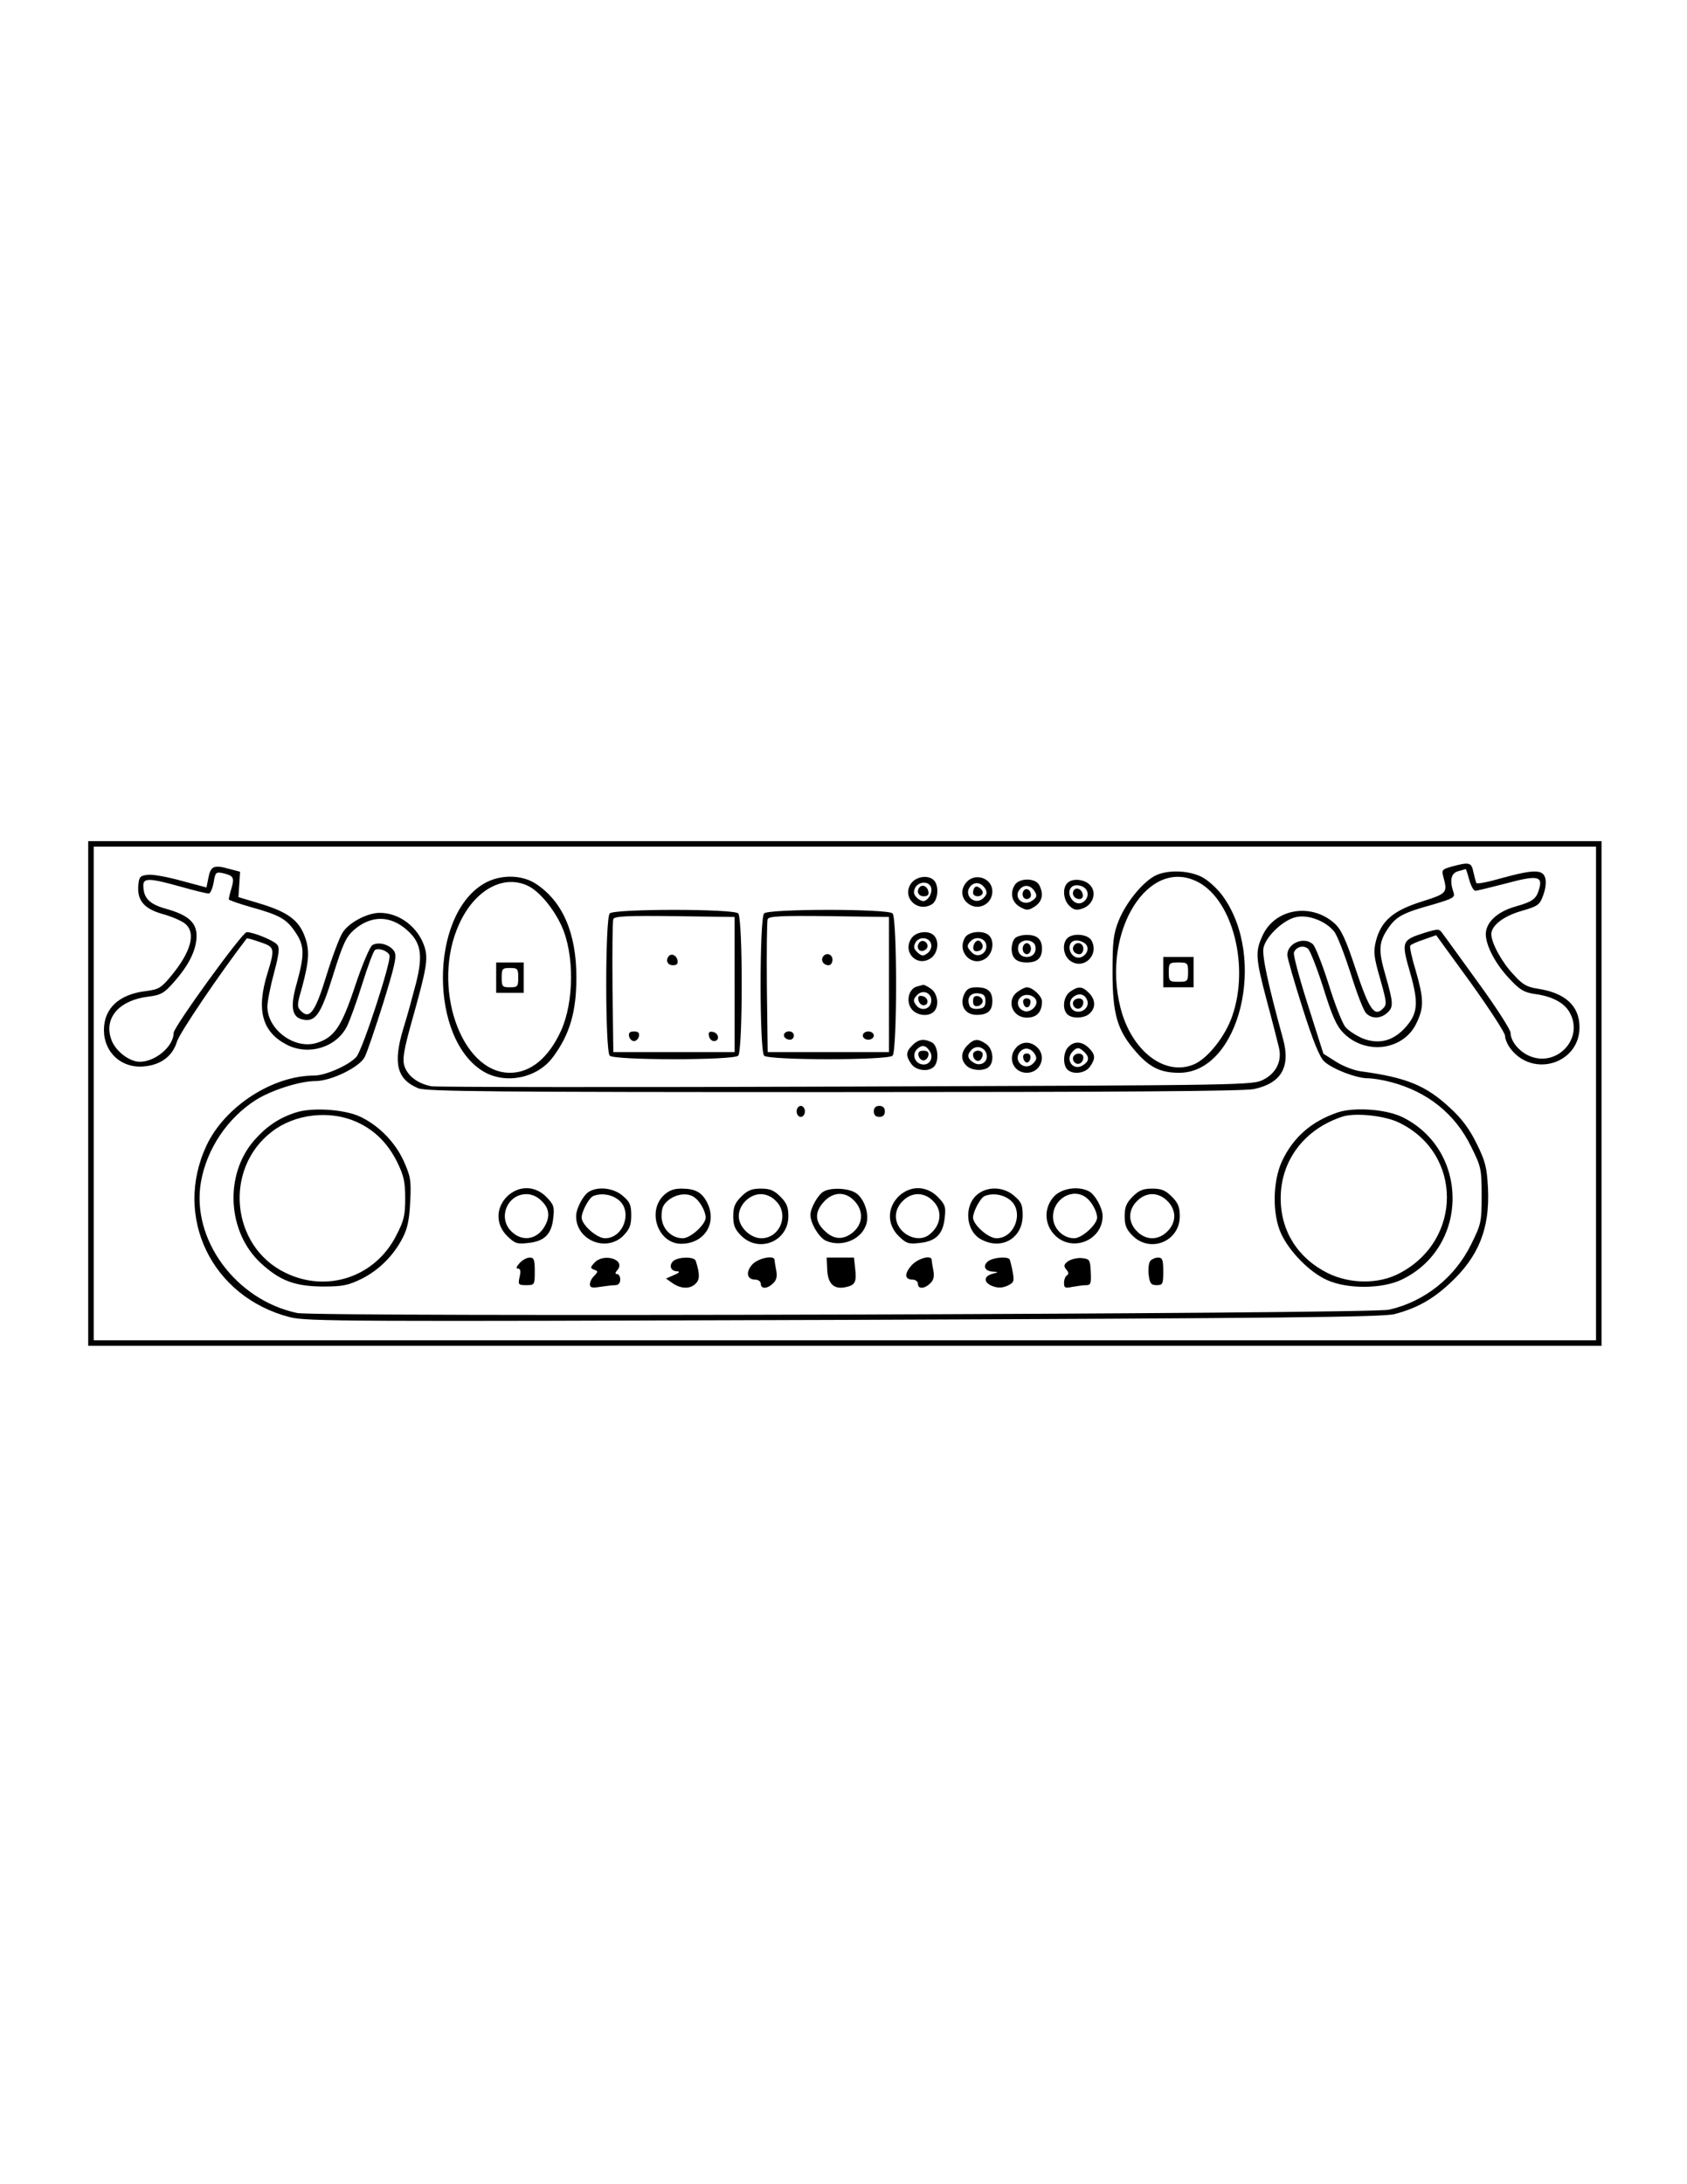 <?xml version="1.0" encoding="UTF-8" standalone="yes"?>
<svg version="1.0" xmlns="http://www.w3.org/2000/svg" width="612px" height="792px" viewBox="0 0 612 792" preserveAspectRatio="xMidYMid meet">
  <g transform="translate(0,792) scale(0.1,-0.1)" fill="#000000" stroke="none">
    <path d="M320 3955 l0 -915 2745 0 2745 0 0 915 0 915 -2745 0 -2745 0 0 -915z
m5470 0 l0 -895 -2725 0 -2725 0 0 895 0 895 2725 0 2725 0 0 -895z"/>
    <path d="M5267 4778 c-35 -10 -38 -13 -31 -37 16 -59 14 -61 -81 -91 -103 -33
-145 -70 -164 -144 -9 -38 -7 -56 16 -136 24 -85 25 -93 9 -108 -30 -30 -49
-3 -98 144 -36 109 -53 145 -77 166 -85 76 -217 53 -261 -45 -27 -58 -25 -82
16 -237 20 -74 39 -149 43 -166 13 -49 -8 -94 -54 -118 -40 -21 -44 -21 -1510
-26 -808 -3 -1487 -2 -1509 1 -50 9 -89 38 -100 77 -6 24 0 59 28 159 54 192
60 226 46 270 -23 71 -91 123 -162 123 -46 0 -114 -36 -136 -73 -11 -18 -37
-87 -58 -155 -40 -131 -61 -160 -92 -128 -15 15 -15 22 3 83 27 100 29 139 10
189 -22 58 -62 87 -160 117 l-80 24 3 46 3 46 -42 11 c-53 15 -65 9 -73 -33
l-7 -35 -90 24 c-50 14 -105 24 -122 22 -28 -3 -32 -7 -35 -35 -6 -57 20 -88
87 -107 33 -9 70 -25 82 -35 41 -33 23 -102 -52 -192 -35 -42 -44 -47 -92 -53
-96 -12 -150 -63 -150 -141 0 -81 63 -139 144 -132 62 5 105 37 121 90 9 31
156 248 253 374 1 2 23 -4 48 -13 54 -18 55 -22 27 -114 -41 -133 -19 -212 70
-258 79 -41 181 -10 219 67 10 20 35 89 55 153 20 64 41 120 46 123 14 9 47
-3 53 -19 8 -19 -98 -344 -120 -368 -26 -30 -112 -68 -153 -68 -152 0 -325
-113 -391 -254 -121 -259 19 -549 302 -622 59 -16 217 -16 2010 -10 1587 6
1956 10 1998 21 80 21 138 53 201 112 104 96 145 198 138 344 -4 76 -9 97 -41
162 -26 53 -54 91 -97 130 -87 81 -158 110 -321 132 -26 3 -67 19 -92 35 l-46
29 -56 176 c-31 97 -54 183 -51 191 8 21 34 28 51 14 8 -7 33 -71 56 -143 32
-103 48 -138 73 -163 82 -82 221 -62 266 39 26 55 25 86 -4 187 -14 46 -23 87
-20 91 2 4 24 14 49 22 l45 16 125 -172 c68 -95 125 -182 125 -193 0 -12 9
-33 21 -48 82 -105 249 -52 249 79 0 78 -52 125 -152 140 -39 6 -55 15 -88 52
-42 44 -79 113 -80 145 0 32 44 66 110 85 59 17 66 22 78 56 8 20 12 48 8 62
-8 33 -41 33 -158 1 -48 -14 -89 -22 -92 -18 -2 4 -7 22 -11 40 -7 35 -14 37
-78 20z m63 -48 c6 -22 16 -40 22 -40 6 0 55 12 109 26 111 30 135 28 124 -14
-10 -41 -23 -51 -87 -69 -67 -19 -108 -58 -108 -101 1 -42 35 -107 85 -160 38
-41 53 -50 91 -56 63 -8 107 -31 127 -65 58 -98 -51 -209 -153 -156 -34 18
-60 52 -60 80 0 11 -52 92 -116 180 -64 88 -122 169 -130 179 -13 19 -15 19
-68 3 -81 -26 -83 -31 -51 -142 32 -112 29 -149 -16 -200 -44 -49 -95 -63
-154 -41 -24 10 -54 29 -65 43 -11 14 -38 83 -60 154 -22 70 -48 135 -56 144
-31 31 -94 6 -94 -38 0 -10 25 -97 55 -191 38 -120 62 -179 79 -195 29 -27
116 -61 159 -61 17 0 55 -6 84 -14 132 -35 232 -115 290 -234 36 -73 38 -80
38 -177 0 -97 -2 -104 -38 -177 -59 -120 -169 -208 -298 -237 -69 -16 -3887
-27 -3961 -12 -223 47 -385 268 -349 475 21 120 96 232 200 298 56 35 159 68
215 68 57 0 160 50 179 87 8 15 38 103 67 195 42 136 50 170 41 187 -14 25
-57 38 -80 24 -9 -5 -37 -71 -62 -146 -50 -151 -76 -189 -141 -209 -80 -24
-178 49 -178 132 0 19 11 74 24 122 18 67 21 91 12 102 -11 15 -86 46 -111 46
-16 0 -265 -344 -265 -365 0 -49 -66 -105 -123 -105 -39 0 -91 41 -104 83 -26
77 30 140 134 153 47 6 58 12 94 53 53 60 80 113 82 163 2 52 -29 80 -112 103
-60 17 -81 39 -81 85 0 27 24 26 135 -5 49 -14 95 -25 102 -25 6 0 14 18 18
40 6 37 9 39 33 34 39 -9 43 -16 32 -54 -6 -19 -10 -37 -10 -41 0 -3 37 -16
83 -29 104 -29 128 -43 161 -94 31 -47 31 -79 1 -187 -22 -78 -16 -116 20
-125 49 -12 68 14 113 159 36 115 47 139 76 165 61 53 131 54 192 0 51 -45 59
-89 34 -190 -12 -46 -32 -121 -47 -168 -38 -126 -23 -184 54 -216 27 -12 285
-14 1507 -14 1014 0 1491 3 1525 11 99 21 133 80 106 180 -56 204 -78 307 -71
334 11 43 75 102 120 110 44 9 107 -16 136 -53 11 -13 37 -81 60 -152 22 -71
47 -136 56 -144 20 -21 53 -20 76 1 24 21 23 36 -6 137 -27 93 -25 121 14 176
27 37 52 51 158 80 74 22 81 26 75 44 -15 44 -9 70 17 77 14 4 26 7 27 8 1 1
7 -17 13 -39z"/>
    <path d="M2890 3890 c0 -11 7 -20 15 -20 8 0 15 9 15 20 0 11 -7 20 -15 20 -8
0 -15 -9 -15 -20z"/>
    <path d="M3170 3890 c0 -13 7 -20 20 -20 13 0 20 7 20 20 0 13 -7 20 -20 20
-13 0 -20 -7 -20 -20z"/>
    <path d="M1073 3886 c-60 -19 -107 -51 -150 -100 -110 -125 -99 -334 24 -447
69 -63 122 -83 223 -84 73 0 93 4 142 28 62 31 116 84 149 149 17 32 24 66 27
129 4 78 2 92 -23 148 -32 71 -94 133 -163 164 -59 25 -171 32 -229 13z m218
-33 c66 -29 114 -76 149 -145 25 -51 30 -73 30 -134 0 -62 -5 -81 -33 -135
-77 -150 -251 -208 -402 -134 -198 96 -224 378 -48 512 83 64 208 78 304 36z"/>
    <path d="M4855 3887 c-96 -32 -163 -90 -204 -177 -34 -73 -36 -191 -4 -262 30
-66 104 -141 166 -169 74 -34 201 -33 272 1 246 118 246 471 1 590 -59 28
-171 36 -231 17z m221 -38 c230 -111 231 -426 1 -546 -75 -40 -179 -39 -259 0
-109 54 -172 152 -172 272 0 137 86 251 224 296 45 15 154 4 206 -22z"/>
    <path d="M1839 3581 c-41 -42 -41 -101 1 -143 28 -27 36 -30 77 -25 58 6 84
32 90 90 5 41 2 49 -25 77 -42 42 -101 42 -143 1z m126 -16 c27 -26 31 -54 13
-88 -27 -52 -83 -62 -123 -22 -50 49 -15 135 55 135 19 0 40 -9 55 -25z"/>
    <path d="M2137 3599 c-21 -12 -47 -61 -47 -89 0 -87 109 -132 171 -71 23 24
29 38 29 74 0 38 -5 49 -31 71 -32 28 -88 35 -122 15z m107 -30 c52 -41 18
-139 -49 -139 -30 0 -85 49 -85 75 0 22 27 72 42 78 29 12 67 6 92 -14z"/>
    <path d="M2406 3584 c-59 -60 -17 -174 65 -174 85 0 132 76 94 150 -19 37 -43
50 -93 50 -29 0 -46 -7 -66 -26z m115 -7 c20 -15 39 -51 39 -72 0 -25 -55 -75
-83 -75 -42 0 -77 36 -77 80 0 30 6 43 26 59 30 23 71 27 95 8z"/>
    <path d="M2689 3581 c-23 -23 -29 -38 -29 -71 0 -33 6 -48 29 -71 65 -64 171
-20 171 71 0 33 -6 48 -29 71 -23 23 -38 29 -71 29 -33 0 -48 -6 -71 -29z
m126 -16 c49 -48 15 -135 -53 -135 -40 0 -82 41 -82 80 0 41 39 80 80 80 19 0
40 -9 55 -25z"/>
    <path d="M2987 3599 c-20 -12 -47 -60 -47 -84 0 -31 31 -82 56 -94 59 -26 134
6 148 65 9 36 -10 89 -39 108 -27 18 -91 21 -118 5z m113 -34 c33 -35 31 -81
-4 -112 -34 -29 -68 -29 -100 0 -39 34 -42 68 -11 105 34 41 81 44 115 7z"/>
    <path d="M3259 3581 c-41 -42 -41 -101 1 -143 28 -27 36 -30 77 -25 58 6 84
32 90 90 5 41 2 49 -25 77 -42 42 -101 42 -143 1z m126 -16 c36 -35 29 -89
-14 -122 -45 -35 -121 7 -121 67 0 19 9 40 25 55 15 16 36 25 55 25 19 0 40
-9 55 -25z"/>
    <path d="M3547 3590 c-52 -41 -44 -136 14 -165 74 -39 149 6 149 88 0 38 -5
49 -31 71 -38 33 -95 35 -132 6z m117 -21 c52 -41 18 -139 -49 -139 -30 0 -85
49 -85 75 0 22 27 72 42 78 29 12 67 6 92 -14z"/>
    <path d="M3826 3584 c-41 -42 -39 -106 4 -146 64 -59 170 -14 170 73 0 28 -27
77 -49 89 -38 20 -96 12 -125 -16z m115 -7 c20 -15 39 -51 39 -72 0 -25 -55
-75 -83 -75 -41 0 -77 36 -77 78 0 65 72 107 121 69z"/>
    <path d="M4109 3581 c-23 -23 -29 -38 -29 -71 0 -33 6 -48 29 -71 65 -64 171
-20 171 71 0 33 -6 48 -29 71 -23 23 -38 29 -71 29 -33 0 -48 -6 -71 -29z
m126 -16 c16 -15 25 -36 25 -55 0 -19 -9 -40 -25 -55 -15 -16 -36 -25 -55 -25
-19 0 -40 9 -55 25 -16 15 -25 36 -25 55 0 19 9 40 25 55 15 16 36 25 55 25
19 0 40 -9 55 -25z"/>
    <path d="M1885 3340 c-12 -13 -14 -20 -6 -20 9 0 11 -9 6 -30 -6 -28 -5 -30
24 -30 30 0 31 1 31 50 0 42 -3 50 -18 50 -11 0 -27 -9 -37 -20z"/>
    <path d="M2156 3341 c-15 -17 -15 -19 -1 -25 15 -5 15 -7 1 -22 -9 -8 -16 -22
-16 -31 0 -12 8 -14 38 -9 20 3 45 6 55 6 10 0 17 8 17 20 0 11 -5 20 -11 20
-8 0 -8 5 1 15 31 38 -50 63 -84 26z"/>
    <path d="M2440 3345 c-14 -17 -5 -35 18 -35 10 -1 5 -6 -12 -13 l-30 -13 24
-17 c31 -21 64 -22 84 -1 15 14 15 35 0 82 -5 17 -69 15 -84 -3z"/>
    <path d="M2730 3336 c-26 -28 -21 -56 10 -56 11 0 20 -7 20 -15 0 -20 24 -19
45 2 12 11 15 25 11 46 -3 16 -6 33 -6 38 0 19 -57 8 -80 -15z"/>
    <path d="M3001 3314 c3 -52 27 -72 72 -60 30 7 35 20 29 69 l-4 37 -50 0 -49
0 2 -46z"/>
    <path d="M3308 3333 c-28 -31 -27 -53 3 -53 10 0 19 -7 19 -15 0 -20 24 -19
45 2 12 11 15 25 11 46 -3 16 -6 33 -6 38 0 20 -48 7 -72 -18z"/>
    <path d="M3585 3347 c-22 -17 -12 -37 18 -38 20 -1 20 -2 -3 -8 -33 -9 -32
-33 2 -45 19 -7 35 -6 53 2 23 11 25 16 19 49 -4 21 -9 41 -11 46 -7 12 -58 8
-78 -6z"/>
    <path d="M3875 3347 c-16 -12 -17 -18 -7 -30 9 -10 10 -17 2 -22 -5 -3 -10
-15 -10 -27 0 -18 4 -20 31 -14 17 3 40 6 50 6 16 0 18 7 16 48 -2 44 -4 47
-32 50 -16 2 -39 -4 -50 -11z"/>
    <path d="M4173 3348 c-6 -7 -8 -30 -6 -50 4 -32 9 -38 29 -38 22 0 24 4 24 50
0 42 -3 50 -19 50 -10 0 -23 -6 -28 -12z"/>
    <path d="M4184 4741 c-46 -28 -101 -98 -126 -160 -19 -48 -22 -75 -22 -186 0
-153 17 -212 86 -290 49 -56 89 -75 156 -75 219 0 321 418 157 642 -19 26 -53
57 -75 68 -51 26 -134 27 -176 1z m167 -22 c122 -69 181 -303 120 -481 -25
-75 -90 -157 -141 -178 -105 -43 -225 49 -265 205 -71 278 103 556 286 454z"/>
    <path d="M4220 4395 l0 -55 55 0 55 0 0 55 0 55 -55 0 -55 0 0 -55z m90 0 c0
-33 -2 -35 -35 -35 -33 0 -35 2 -35 35 0 33 2 35 35 35 33 0 35 -2 35 -35z"/>
    <path d="M1754 4715 c-197 -118 -196 -565 1 -681 81 -47 195 -23 251 53 61 82
85 164 85 289 0 159 -49 274 -145 338 -53 36 -134 36 -192 1z m165 -9 c40 -21
90 -82 118 -143 47 -102 46 -276 -2 -381 -45 -98 -110 -152 -185 -152 -179 0
-287 316 -184 540 57 125 163 182 253 136z"/>
    <path d="M1800 4375 l0 -55 50 0 50 0 0 55 0 55 -50 0 -50 0 0 -55z m80 0 c0
-32 -2 -35 -30 -35 -28 0 -30 3 -30 35 0 32 2 35 30 35 28 0 30 -3 30 -35z"/>
    <path d="M3304 4715 c-32 -49 23 -104 75 -75 24 12 29 68 9 88 -21 21 -66 14
-84 -13z m73 -11 c7 -18 -6 -45 -24 -51 -6 -2 -18 3 -27 12 -12 12 -13 21 -6
36 13 23 48 25 57 3z"/>
    <path d="M3337 4704 c-14 -15 -6 -34 14 -34 14 0 19 5 17 17 -3 18 -20 27 -31
17z"/>
    <path d="M3507 4722 c-22 -24 -21 -55 1 -75 36 -33 92 -8 92 41 0 47 -61 69
-93 34z m67 -24 c8 -14 7 -21 -6 -34 -30 -30 -75 9 -48 42 16 18 39 15 54 -8z"/>
    <path d="M3537 4703 c-4 -3 -7 -12 -7 -20 0 -15 26 -18 34 -4 7 11 -18 33 -27
24z"/>
    <path d="M3680 4709 c-17 -30 -8 -62 21 -78 24 -13 29 -13 53 2 27 18 33 45
16 78 -15 27 -75 26 -90 -2z m74 -22 c9 -15 7 -21 -8 -32 -35 -26 -74 13 -44
43 16 16 38 12 52 -11z"/>
    <path d="M3716 4693 c-12 -12 -6 -33 9 -33 8 0 15 6 15 14 0 17 -14 28 -24 19z"/>
    <path d="M3872 4718 c-19 -19 -14 -63 8 -83 16 -15 26 -17 48 -9 37 13 52 57
27 84 -20 22 -64 27 -83 8z m67 -22 c14 -16 5 -42 -16 -50 -29 -11 -58 35 -36
57 11 12 40 8 52 -7z"/>
    <path d="M3895 4691 c-8 -15 3 -31 21 -31 9 0 14 7 12 17 -4 20 -24 28 -33 14z"/>
    <path d="M2212 4608 c-17 -17 -17 -499 0 -516 17 -17 449 -17 466 0 17 17 17
499 0 516 -17 17 -449 17 -466 0z m453 -258 l0 -245 -220 0 -220 0 -3 235 c-1
129 0 240 3 247 3 11 52 13 222 11 l218 -3 0 -245z"/>
    <path d="M2427 4454 c-14 -15 -6 -34 14 -34 14 0 19 5 17 17 -3 18 -20 27 -31
17z"/>
    <path d="M2282 4163 c2 -10 10 -18 18 -18 8 0 16 8 18 18 2 12 -3 17 -18 17
-15 0 -20 -5 -18 -17z"/>
    <path d="M2572 4163 c2 -10 10 -18 18 -18 22 0 18 29 -3 33 -14 3 -18 -1 -15
-15z"/>
    <path d="M2772 4608 c-17 -17 -17 -499 0 -516 17 -17 449 -17 466 0 17 17 17
499 0 516 -17 17 -449 17 -466 0z m453 -258 l0 -245 -220 0 -220 0 -3 235 c-1
129 0 240 3 247 3 11 52 13 222 11 l218 -3 0 -245z"/>
    <path d="M2985 4450 c-8 -14 3 -30 21 -30 8 0 14 9 14 20 0 21 -24 28 -35 10z"/>
    <path d="M2847 4174 c-9 -10 2 -24 19 -24 8 0 14 7 14 15 0 15 -21 21 -33 9z"/>
    <path d="M3130 4165 c0 -8 9 -15 20 -15 11 0 20 7 20 15 0 8 -9 15 -20 15 -11
0 -20 -7 -20 -15z"/>
    <path d="M3306 4517 c-33 -50 21 -105 70 -72 26 17 33 62 12 83 -20 20 -66 14
-82 -11z m72 -21 c3 -11 -4 -26 -14 -33 -15 -11 -20 -10 -35 3 -14 13 -16 21
-8 36 13 24 52 20 57 -6z"/>
    <path d="M3337 4504 c-14 -14 -7 -35 11 -32 9 2 17 10 17 17 0 16 -18 25 -28
15z"/>
    <path d="M3500 4519 c-29 -52 26 -107 75 -75 27 18 34 63 13 84 -20 20 -76 15
-88 -9z m78 -26 c4 -30 -31 -49 -52 -27 -19 19 -20 26 -4 42 19 19 53 10 56
-15z"/>
    <path d="M3533 4495 c-7 -20 2 -29 21 -22 9 4 13 13 10 22 -8 19 -23 19 -31 0z"/>
    <path d="M3682 4518 c-7 -7 -12 -24 -12 -38 0 -34 17 -50 55 -50 38 0 55 16
55 50 0 34 -17 50 -55 50 -17 0 -36 -5 -43 -12z m72 -23 c9 -24 -4 -45 -29
-45 -25 0 -38 21 -29 45 4 8 16 15 29 15 13 0 25 -7 29 -15z"/>
    <path d="M3710 4480 c0 -11 7 -20 15 -20 8 0 15 9 15 20 0 11 -7 20 -15 20 -8
0 -15 -9 -15 -20z"/>
    <path d="M3872 4518 c-21 -21 -14 -66 12 -83 48 -32 104 22 76 74 -12 24 -68
29 -88 9z m68 -23 c19 -23 -15 -59 -41 -44 -19 10 -25 39 -12 52 11 12 40 7
53 -8z"/>
    <path d="M3895 4490 c-8 -14 3 -30 21 -30 8 0 14 9 14 20 0 21 -24 28 -35 10z"/>
    <path d="M3327 4343 c-29 -7 -41 -51 -22 -79 17 -26 62 -33 83 -12 20 20 14
65 -10 82 -12 9 -25 15 -28 15 -3 -1 -13 -3 -23 -6z m51 -56 c-4 -28 -38 -35
-55 -11 -11 15 -10 20 3 35 22 24 57 8 52 -24z"/>
    <path d="M3332 4293 c2 -10 10 -18 18 -18 22 0 18 29 -3 33 -14 3 -18 -1 -15
-15z"/>
    <path d="M3498 4315 c-18 -40 3 -75 45 -75 40 0 57 15 57 50 0 35 -17 50 -57
50 -26 0 -36 -6 -45 -25z m77 -25 c0 -20 -6 -26 -26 -28 -17 -2 -29 3 -32 12
-11 28 4 47 32 44 20 -2 26 -8 26 -28z"/>
    <path d="M3530 4290 c0 -15 5 -20 18 -18 9 2 17 10 17 18 0 8 -8 16 -17 18
-13 2 -18 -3 -18 -18z"/>
    <path d="M3692 4324 c-43 -30 -21 -94 33 -94 36 0 55 20 55 59 0 19 -34 51
-55 51 -6 0 -21 -7 -33 -16z m68 -38 c0 -20 -27 -39 -45 -32 -25 9 -30 37 -10
52 20 15 55 2 55 -20z"/>
    <path d="M3712 4284 c4 -21 22 -23 26 -1 2 10 -3 17 -13 17 -10 0 -15 -6 -13
-16z"/>
    <path d="M3882 4324 c-24 -17 -30 -62 -10 -82 17 -17 64 -15 82 4 22 21 20 50
-4 74 -24 24 -38 25 -68 4z m62 -31 c9 -22 -13 -45 -38 -41 -26 4 -33 38 -11
54 20 15 41 9 49 -13z"/>
    <path d="M3894 4289 c-3 -6 -2 -15 4 -21 13 -13 32 -2 32 18 0 16 -26 19 -36
3z"/>
    <path d="M3310 4130 c-24 -24 -25 -38 -4 -68 17 -24 62 -30 82 -10 20 20 15
76 -7 88 -29 15 -49 12 -71 -10z m63 -22 c14 -21 2 -48 -22 -48 -30 0 -45 34
-25 55 18 18 33 16 47 -7z"/>
    <path d="M3332 4093 c2 -10 10 -18 18 -18 8 0 16 8 18 18 2 12 -3 17 -18 17
-15 0 -20 -5 -18 -17z"/>
    <path d="M3510 4130 c-24 -24 -26 -53 -4 -74 18 -19 65 -21 82 -4 20 20 14 65
-10 82 -30 21 -44 20 -68 -4z m70 -41 c0 -24 -27 -36 -48 -22 -23 14 -25 29
-7 47 21 20 55 5 55 -25z"/>
    <path d="M3530 4096 c0 -21 21 -31 30 -15 5 7 6 17 4 21 -9 14 -34 9 -34 -6z"/>
    <path d="M3687 4122 c-34 -37 -11 -92 38 -92 50 0 73 60 37 93 -24 22 -55 21
-75 -1z m67 -24 c8 -14 7 -21 -6 -34 -30 -30 -75 9 -48 42 16 18 39 15 54 -8z"/>
    <path d="M3712 4084 c4 -21 22 -23 26 -1 2 10 -3 17 -13 17 -10 0 -15 -6 -13
-16z"/>
    <path d="M3876 4124 c-19 -18 -21 -65 -4 -82 20 -20 65 -14 82 10 21 30 20 44
-4 68 -24 24 -53 26 -74 4z m59 -20 c18 -18 16 -33 -7 -47 -35 -22 -66 21 -36
51 16 16 23 15 43 -4z"/>
    <path d="M3894 4089 c-3 -6 -2 -15 4 -21 13 -13 32 -2 32 18 0 16 -26 19 -36
3z"/>
  </g>
</svg>